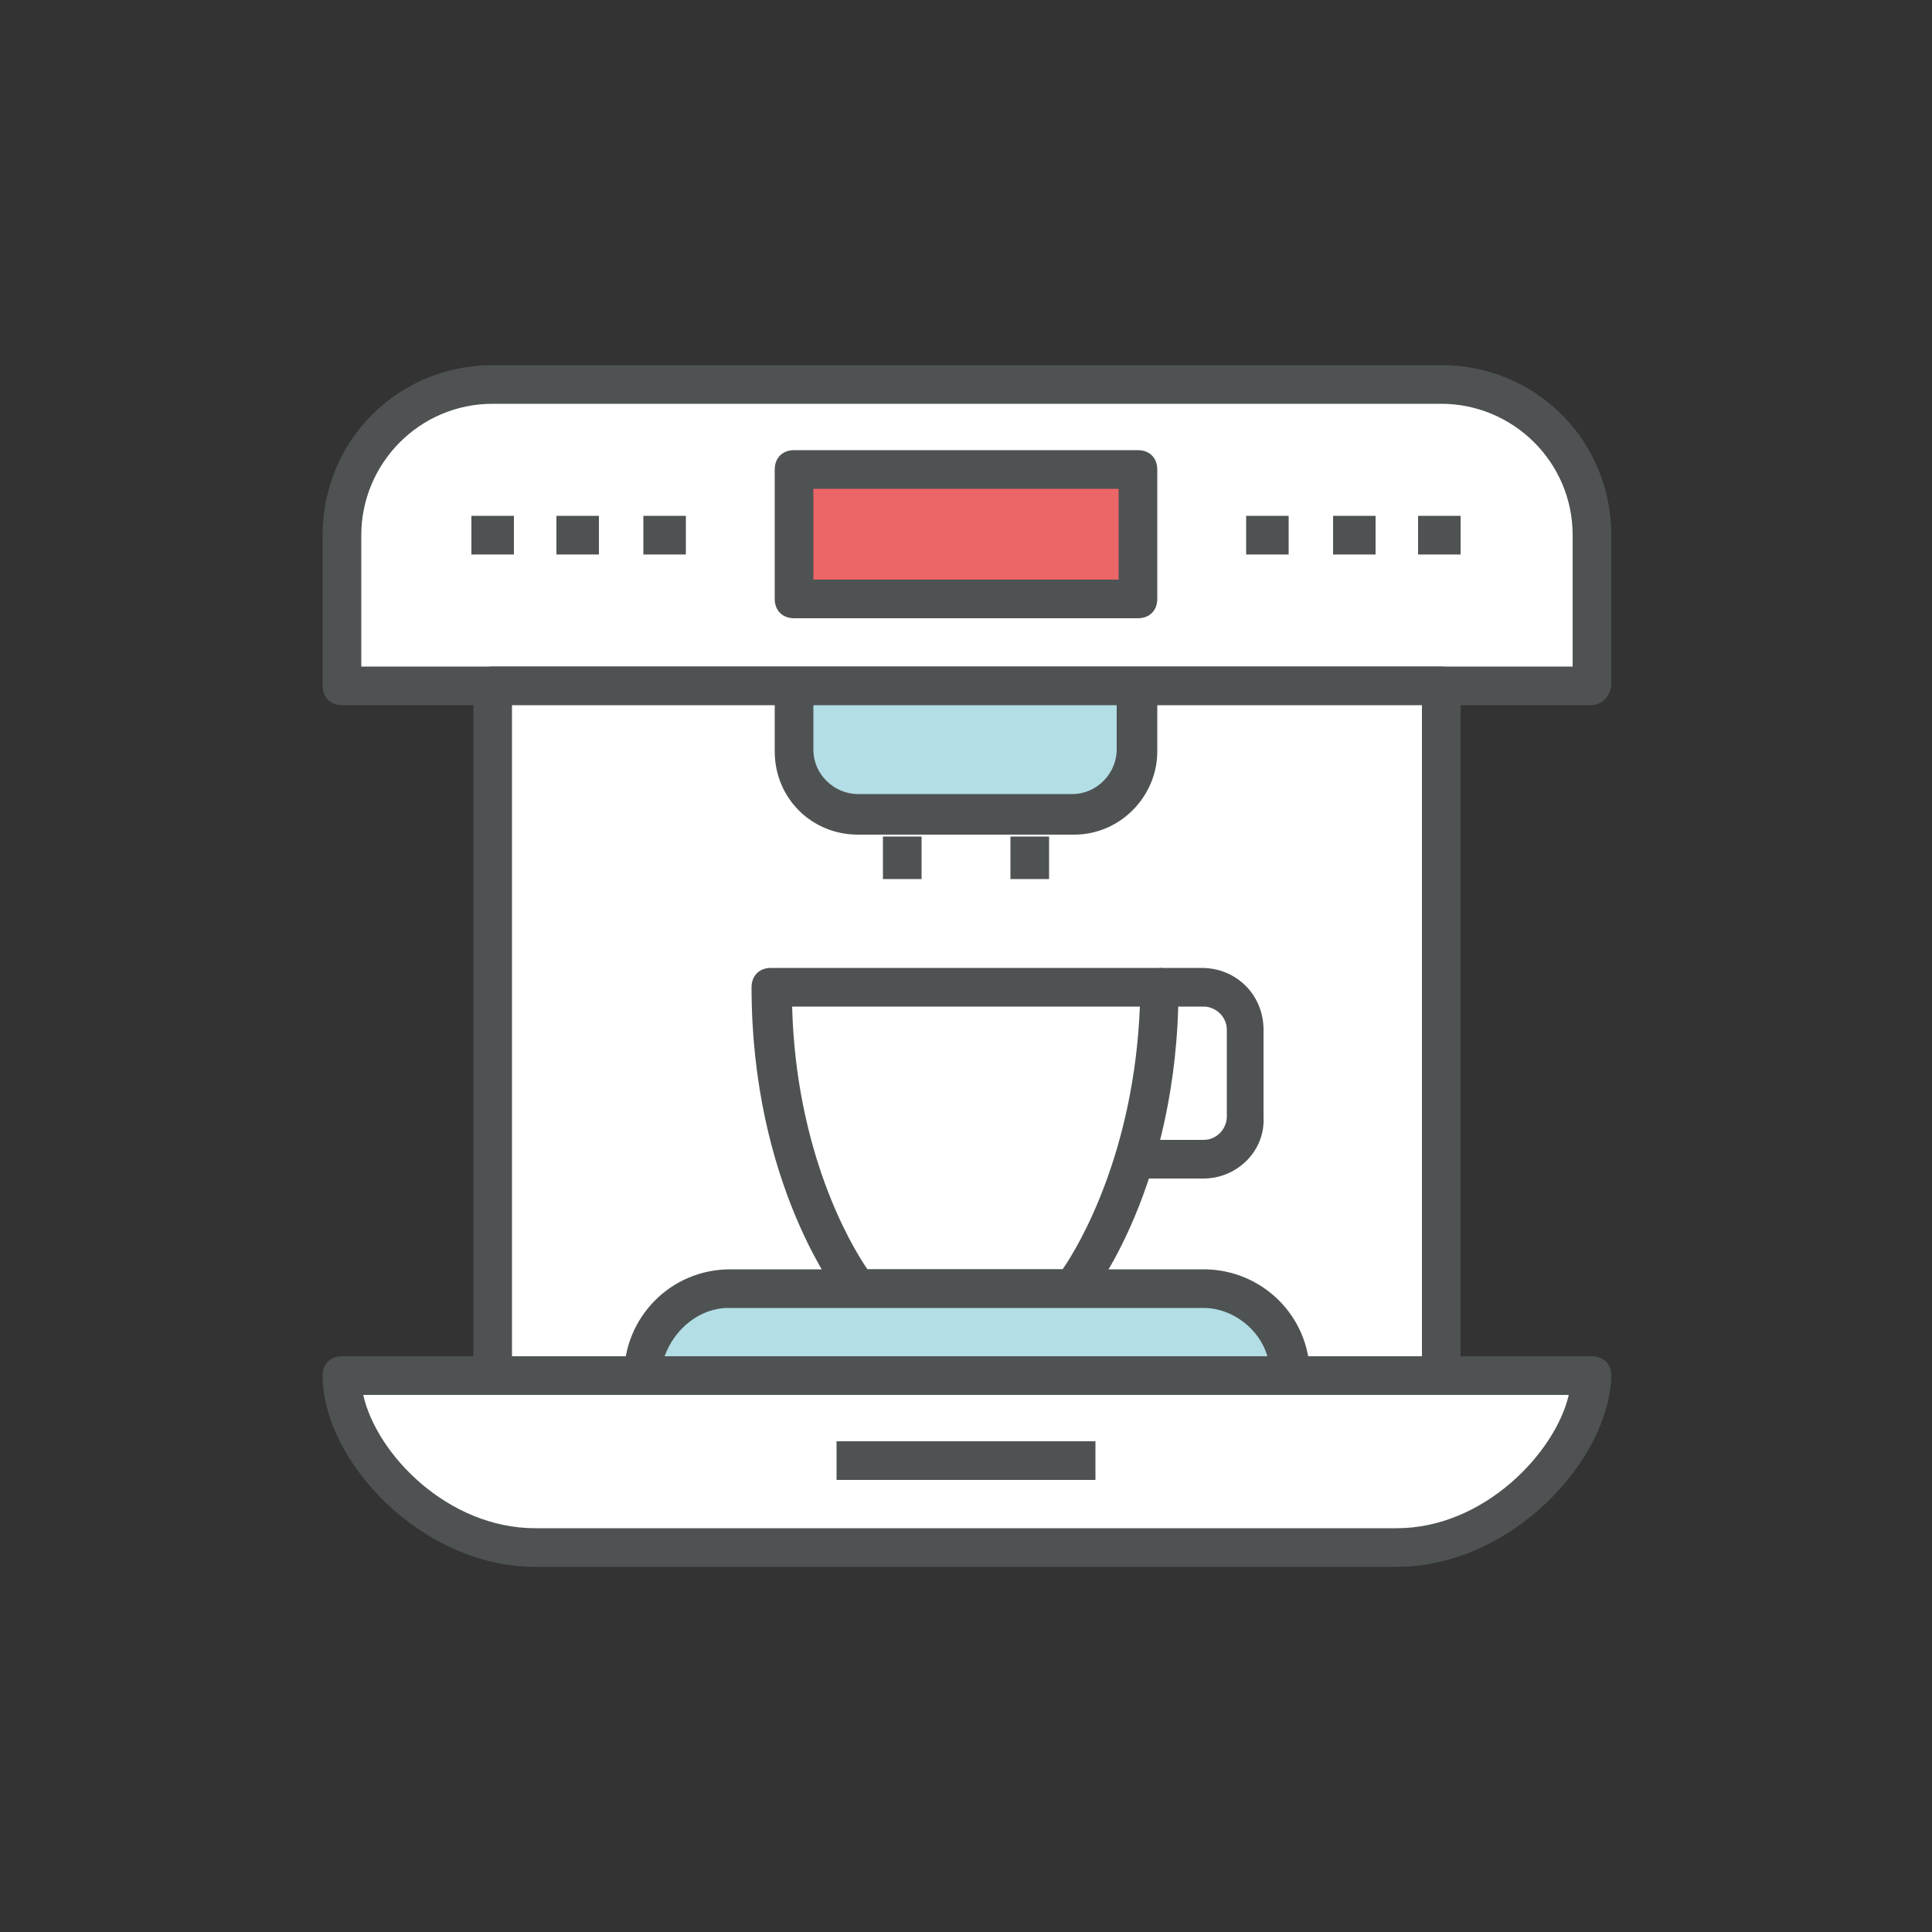 <?xml version="1.0" encoding="utf-8"?>
<!-- Generator: Adobe Illustrator 19.0.0, SVG Export Plug-In . SVG Version: 6.00 Build 0)  -->
<svg version="1.1" id="Calque_1" xmlns="http://www.w3.org/2000/svg" xmlns:xlink="http://www.w3.org/1999/xlink" x="0px" y="0px"
	 viewBox="0 0 100 100" enable-background="new 0 0 100 100" xml:space="preserve">
<rect x="0" y="0" width="100" height="100" fill="#333333" stroke="none"/>
<g>
	<path id="XMLID_45_" fill="#FFFFFF" d="M17.7,27.7c0-4.3,3.5-7.8,7.8-7.8h49.1c4.3,0,7.8,3.5,7.8,7.8v7.8H17.7V27.7z"/>
	<path id="XMLID_42_" fill="#4E5253" d="M82.3,36.5H17.7c-0.6,0-1-0.4-1-1v-7.8c0-4.9,3.9-8.8,8.8-8.8h49.1c4.9,0,8.8,3.9,8.8,8.8
		v7.8C83.3,36.1,82.9,36.5,82.3,36.5z M18.7,34.5h62.7v-6.8c0-3.8-3.1-6.8-6.8-6.8H25.5c-3.8,0-6.8,3.1-6.8,6.8V34.5z"/>
	<g>
		<rect id="XMLID_43_" x="25.5" y="35.5" fill="#FFFFFF" width="49.1" height="35.7"/>
		<path id="XMLID_40_" fill="#4E5253" d="M74.5,72.2H25.5c-0.6,0-1-0.4-1-1V35.5c0-0.6,0.4-1,1-1h49.1c0.6,0,1,0.4,1,1v35.7
			C75.5,71.7,75.1,72.2,74.5,72.2z M26.5,70.2h47.1V36.5H26.5V70.2z"/>
	</g>
	<g>
		<path id="XMLID_41_" fill="#FFFFFF" d="M17.7,71.2c0,3.7,4.5,8.9,10,8.9h44.6c5.6,0,10-5.2,10-8.9H17.7z"/>
	</g>
	<g>
		<path id="XMLID_38_" fill="#4E5253" d="M72.3,81.1H27.7c-5.9,0-11-5.5-11-9.9c0-0.6,0.4-1,1-1h64.7c0.6,0,1,0.4,1,1
			C83.3,75.6,78.2,81.1,72.3,81.1z M18.8,72.2c0.7,3.1,4.4,6.9,8.9,6.9h44.6c4.5,0,8.2-3.9,8.9-6.9H18.8z"/>
	</g>
	<rect id="XMLID_37_" x="52.3" y="43.3" fill="#4E5253" width="2" height="2.2"/>
	<rect id="XMLID_36_" x="45.7" y="43.3" fill="#4E5253" width="2" height="2.2"/>
	<path id="XMLID_34_" fill="#4E5253" d="M55.6,67.7H44.4c-0.3,0-0.6-0.1-0.8-0.4c-0.2-0.2-4.7-6-4.7-16.2c0-0.6,0.4-1,1-1H60
		c0.6,0,1,0.4,1,1c0,10.3-4.5,16-4.7,16.2C56.2,67.6,55.9,67.7,55.6,67.7z M44.9,65.7h10.1c0.9-1.3,3.7-6.1,4-13.6H41
		C41.2,59.6,44,64.4,44.9,65.7z"/>
	<g>
		<path id="XMLID_35_" fill="#B3DEE6" d="M58.9,38.9c0,1.8-1.5,3.3-3.3,3.3H44.4c-1.8,0-3.3-1.5-3.3-3.3v-3.3h17.8V38.9z"/>
	</g>
	<g>
		<path id="XMLID_32_" fill="#4E5253" d="M55.6,43.2H44.4c-2.4,0-4.3-1.9-4.3-4.3v-3.3c0-0.6,0.4-1,1-1h17.8c0.6,0,1,0.4,1,1v3.3
			C59.9,41.2,58,43.2,55.6,43.2z M42.1,36.5v2.3c0,1.3,1.1,2.3,2.3,2.3h11.1c1.3,0,2.3-1.1,2.3-2.3v-2.3H42.1z"/>
	</g>
	<g>
		<path id="XMLID_33_" fill="#B3DEE6" d="M37.7,66.7c-2.5,0-4.5,2-4.5,4.5h33.4c0-2.5-2-4.5-4.5-4.5H37.7z"/>
	</g>
	<g>
		<path id="XMLID_26_" fill="#4E5253" d="M66.7,72.2H33.3c-0.6,0-1-0.4-1-1c0-3,2.4-5.5,5.5-5.5h24.5c3,0,5.5,2.4,5.5,5.5
			C67.7,71.7,67.3,72.2,66.7,72.2z M34.4,70.2h31.2c-0.4-1.4-1.8-2.5-3.3-2.5H37.7C36.2,67.7,34.9,68.8,34.4,70.2z"/>
	</g>
	<rect id="XMLID_27_" x="41.1" y="24.4" fill="#EC6567" width="17.8" height="6.7"/>
	<path id="XMLID_25_" fill="#4E5253" d="M58.9,32H41.1c-0.6,0-1-0.4-1-1v-6.7c0-0.6,0.4-1,1-1h17.8c0.6,0,1,0.4,1,1V31
		C59.9,31.6,59.5,32,58.9,32z M42.1,30h15.8v-4.7H42.1V30z"/>
	<rect id="XMLID_24_" x="33.3" y="26.7" fill="#4E5253" width="2.2" height="2"/>
	<rect id="XMLID_23_" x="28.8" y="26.7" fill="#4E5253" width="2.2" height="2"/>
	<rect id="XMLID_22_" x="24.4" y="26.7" fill="#4E5253" width="2.2" height="2"/>
	<rect id="XMLID_21_" x="73.4" y="26.7" fill="#4E5253" width="2.2" height="2"/>
	<rect id="XMLID_20_" x="69" y="26.7" fill="#4E5253" width="2.2" height="2"/>
	<rect id="XMLID_19_" x="64.5" y="26.7" fill="#4E5253" width="2.2" height="2"/>
	<rect id="XMLID_46_" x="43.3" y="74.6" fill="#4E5253" width="13.4" height="2"/>
	<path id="XMLID_47_" fill="#4E5253" d="M62.3,61h-3.3v-2h3.3c0.7,0,1.2-0.6,1.2-1.2v-4.5c0-0.7-0.6-1.2-1.2-1.2H60v-2h2.2
		c1.8,0,3.2,1.4,3.2,3.2v4.5C65.5,59.6,64,61,62.3,61z"/>
</g>
</svg>
